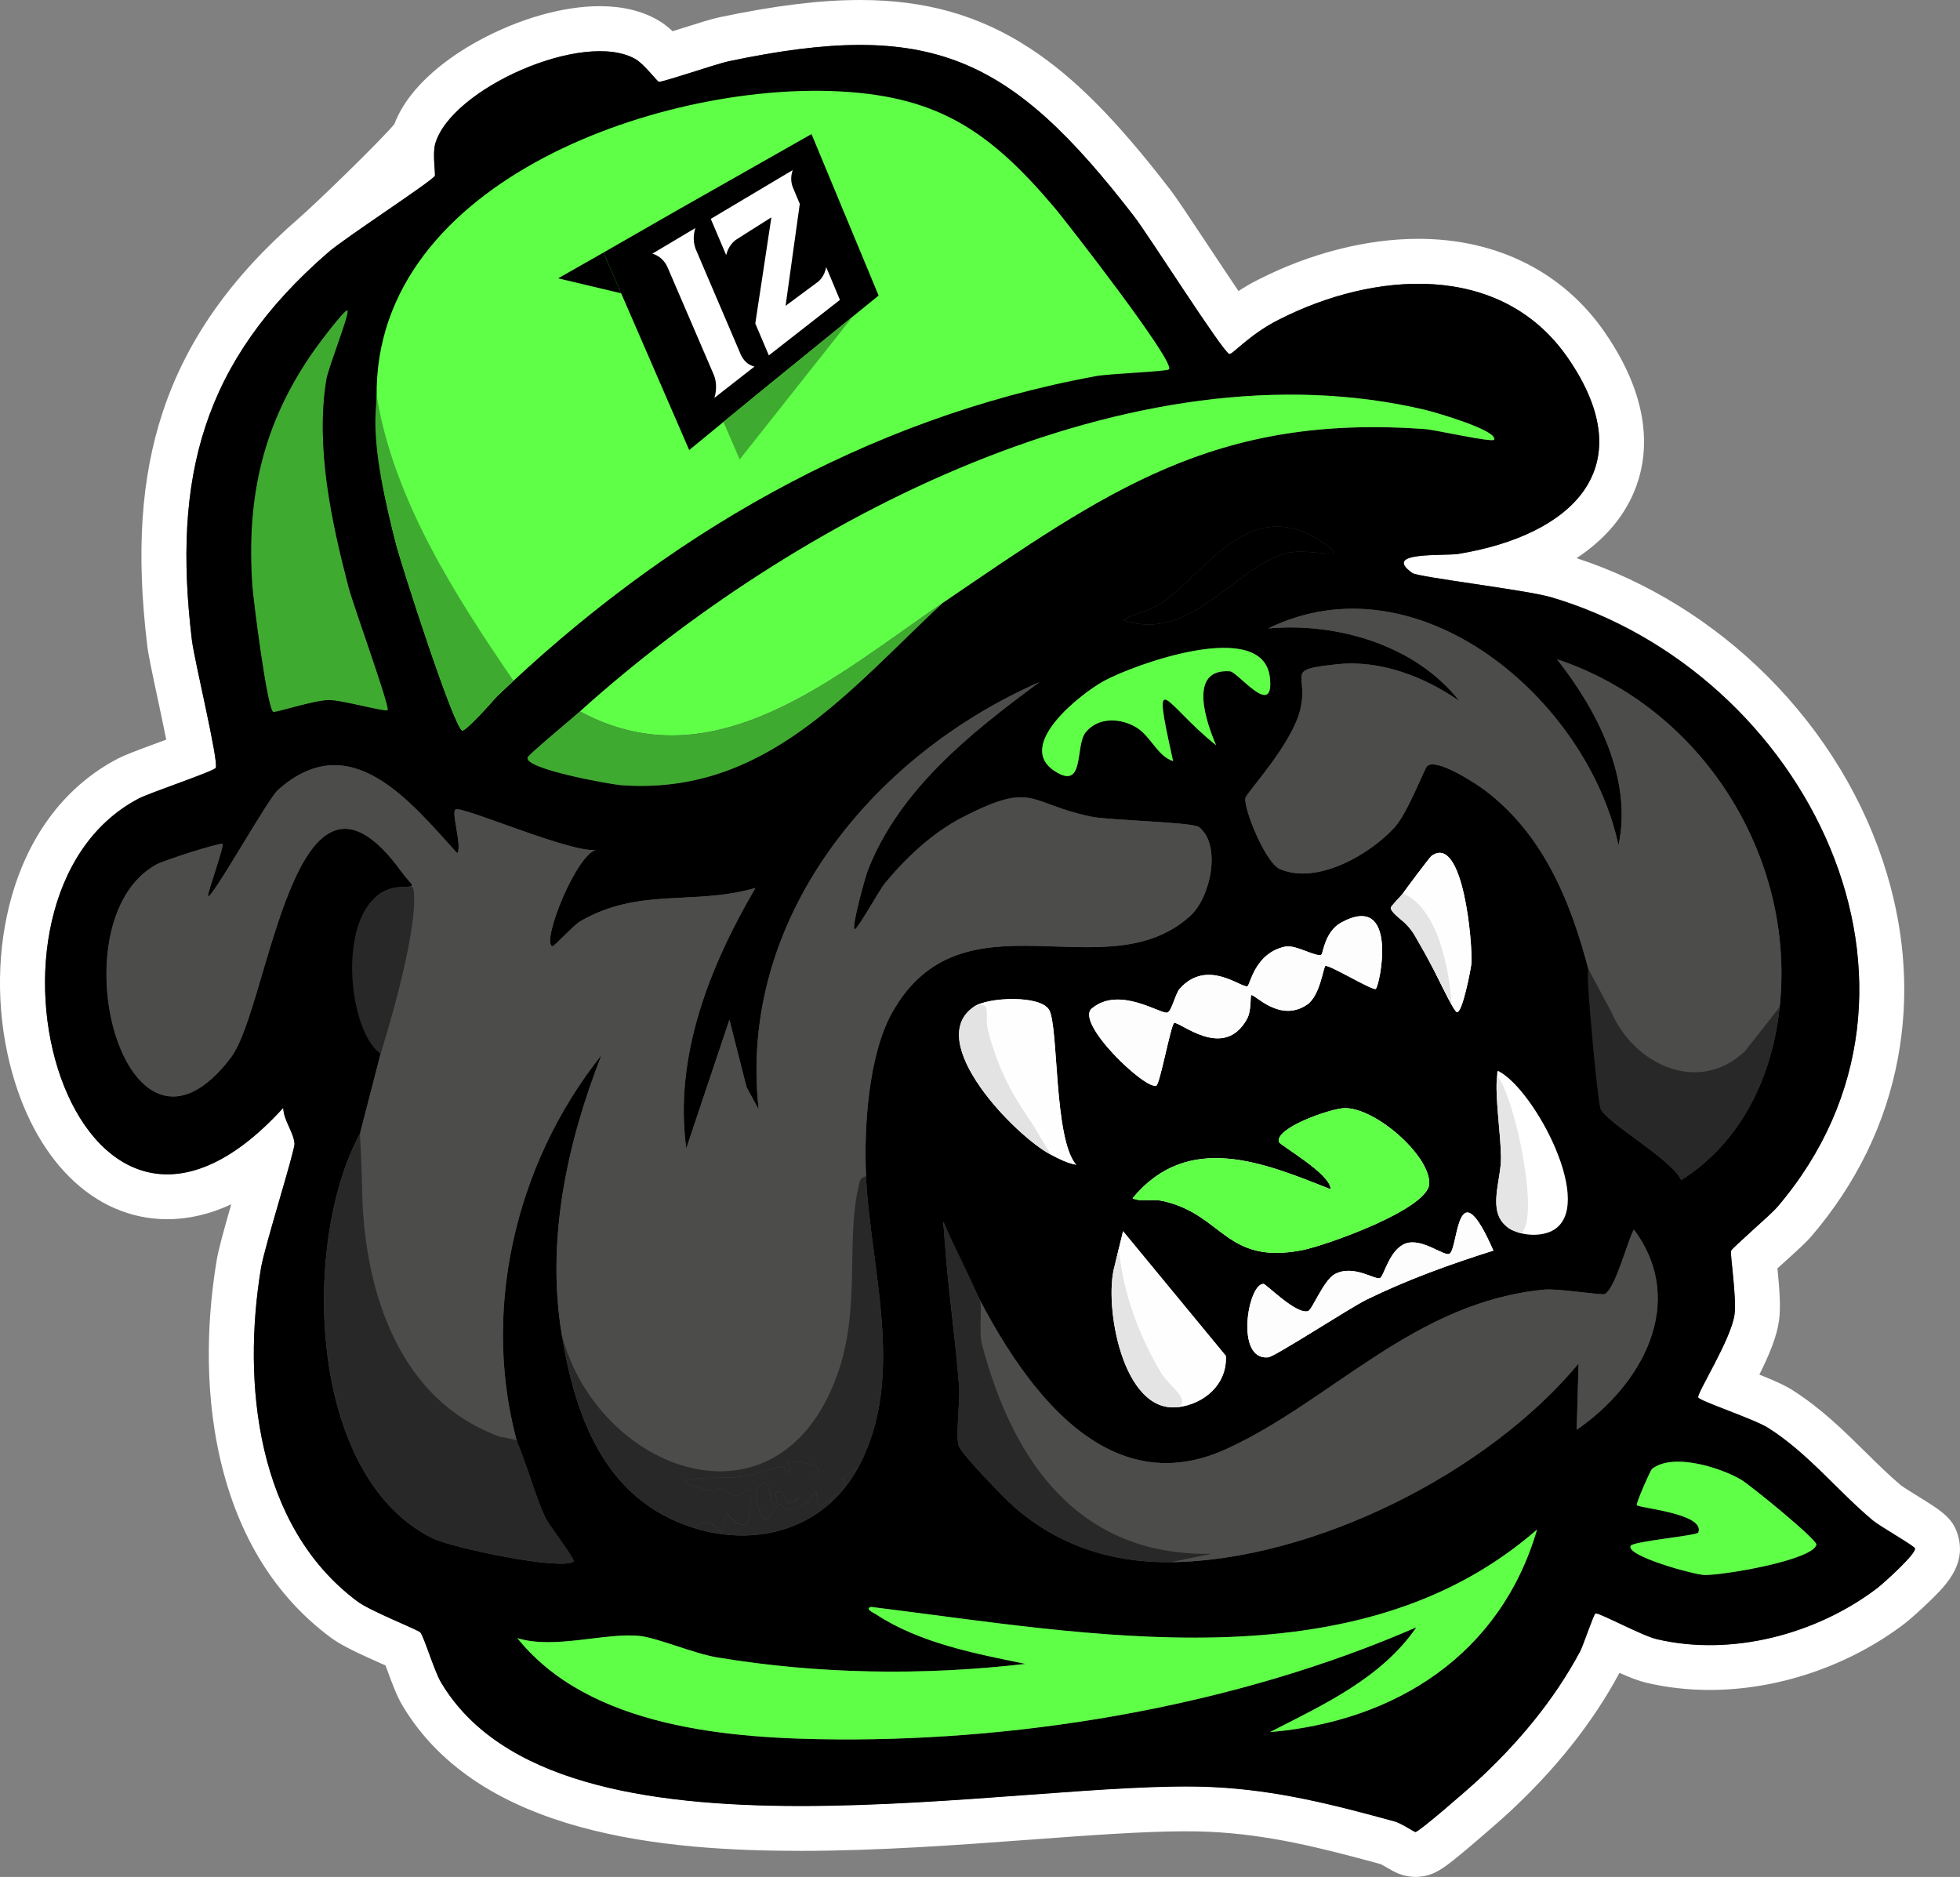 <?xml version="1.0" encoding="UTF-8"?>
<svg id="Layer_2" data-name="Layer 2" xmlns="http://www.w3.org/2000/svg" viewBox="0 0 409.8 392.41">
  <rect x="0" y="0" width="409.8" height="392.41" fill="#808080" stroke="none"/>
  <defs>
    <style>
      .cls-1 {
        fill: #e3e3e3;
      }

      .cls-2 {
        fill: #4c4c4b;
      }

      .cls-3 {
        fill: #e4e4e4;
      }

      .cls-4 {
        fill: #e5e5e5;
      }

      .cls-5 {
        fill: #3faa30;
      }

      .cls-6 {
        fill: #fff;
      }

      .cls-7 {
        fill: #282828;
      }

      .cls-8 {
        fill: #fefefe;
      }

      .cls-9 {
        fill: #5fff48;
      }

      .cls-10 {
        fill: #fdfdfd;
      }
    </style>
  </defs>
  <g id="Layer_1-2" data-name="Layer 1">
    <g>
      <g>
        <path class="cls-6" d="M295.93,387.71c-1.38,0-2.28-.53-3.53-1.26-.5-.29-1.67-.98-2.1-1.13-13.14-3.59-24.27-6.41-37.08-7.02-1.63-.08-3.37-.11-5.32-.11-9.06,0-20.56.85-32.73,1.75-14.8,1.09-31.58,2.33-47.76,2.33-26.84,0-64.26-2.92-79.26-28.13-.9-1.5-1.77-3.82-2.91-6.92-.29-.79-.65-1.77-.93-2.5-.67-.31-1.56-.7-2.33-1.04-4.5-2-8.1-3.64-10.02-5.06-19.17-14.22-27.41-42.01-22.04-74.33.39-2.35,1.85-7.46,4.03-14.99.78-2.7,1.76-6.08,2.37-8.33-7.2,6.13-14.36,9.23-21.37,9.23-13.09,0-23.96-11.12-28.37-29.01-5.19-21.03.08-47.85,20.19-58.4,1.27-.67,3.92-1.66,8.15-3.21,1.56-.58,3.6-1.33,5.18-1.94-.57-3.25-1.73-8.68-2.5-12.3-1.21-5.66-1.96-9.22-2.17-10.97-4.56-38.02,4.17-62.71,30.13-85.19,3.76-3.28,18.64-17.65,21.04-20.87,3.87-11.89,24.62-22.3,38.79-22.3,3.92,0,7.25.79,9.89,2.34,1.36.8,2.63,2.06,3.98,3.54,1.39-.42,3.17-.98,4.54-1.41,3.84-1.21,6.26-1.97,7.52-2.24,11.42-2.41,20.47-3.52,28.47-3.52,26.9,0,42.22,13.27,61.09,37.76,1.28,1.66,4.25,6.15,7.69,11.34,2.69,4.06,6.66,10.05,9.21,13.69,1.91-1.53,4.45-3.39,7.48-4.88,10.05-5.14,21.17-7.99,31.25-7.99,15.09,0,27.25,6.08,35.17,17.58,9.13,13.26,8.08,23.03,5.59,28.89-3.33,7.82-11.16,13.78-22.45,17.22,5.04.78,8.59,1.4,10.49,1.96,30.38,8.88,55.78,33.92,64.69,63.8,7.69,25.77,2.41,51.1-14.86,71.33-.86,1-2.66,2.64-5.53,5.23-.89.81-2.07,1.87-2.93,2.67.04.39.08.8.12,1.18.46,4.54.82,8.51.45,11.05-.53,3.74-3,8.64-5.93,14.19-.02.05-.05.09-.07.14.51.2,1.01.39,1.47.57,4.58,1.78,7.71,3.03,9.51,4.18,5.58,3.56,10.1,8.02,14.48,12.33,2.65,2.61,5.14,5.08,7.86,7.35.47.38,2.49,1.63,3.83,2.46,4.87,3.02,6.03,3.73,6.53,5.92.75,3.02-1.46,5.49-4.68,8.63-1.91,1.87-4.13,3.83-5.01,4.49-10.73,8.15-24.52,12.83-37.81,12.83h0c-4.18,0-8.27-.46-12.15-1.38-2-.47-4.89-1.79-8.74-3.61-.14-.07-.28-.13-.43-.2-.76,2.06-1.22,3.27-1.62,4.02-5.38,10.06-13.05,19.69-22.81,28.61-12.38,11.38-14.4,11.55-15.37,11.63l-.2.02h-.2Z"/>
        <path class="cls-6" d="M179.82,9.4c23.67,0,37.88,10.64,57.37,35.93,3.03,3.94,18.25,27.92,19.82,28.69.01,0,.03,0,.04,0,.04,0,.08-.01.14-.03.98-.38,4.8-4.52,10.18-7.16,8.89-4.54,19.22-7.5,29.18-7.5,12.08,0,23.6,4.36,31.29,15.54,15.92,23.13.52,37.05-22.85,40.91-3.17.53-16.24-.58-9.67,4.02,1.19.84,23.81,3.54,28.71,4.98,53.62,15.67,86.75,81.68,47.58,127.56-1.48,1.72-9.47,8.54-9.69,9.17-.21.64,1.22,9.93.73,13.34-.74,5.27-7.9,16.4-7.59,17.31.26.76,11.7,4.5,14.69,6.41,8.36,5.32,14.36,13.05,21.84,19.32,1.42,1.19,8.67,5.31,8.79,5.83.28,1.13-6.66,7.37-7.93,8.33-9.76,7.41-22.52,11.89-34.99,11.89-3.75,0-7.47-.4-11.08-1.26-3.08-.73-11.65-5.38-12.74-5.38-.03,0-.06,0-.07.01-.4.18-2.56,6.72-3.2,7.93-5.52,10.32-13.21,19.46-21.84,27.35-1.51,1.39-11.78,10.35-12.59,10.42h0c-.27,0-2.96-1.84-4.3-2.2-12.95-3.54-24.6-6.56-38.18-7.21-1.74-.08-3.59-.12-5.54-.12-20.31,0-51.17,4.08-80.49,4.08-32.33,0-62.81-4.96-75.22-25.83-1.41-2.36-3.54-9.49-4.32-10.44-.47-.56-10.37-4.42-13.11-6.45-21.15-15.69-24.21-45.68-20.2-69.78.73-4.43,7.12-24.65,7-25.98-.22-2.49-2.27-4.79-2.35-7.47-8.98,9.86-17.19,13.9-24.25,13.9-27.64,0-37.48-62.02-6-78.55,2.38-1.25,15.66-5.68,16.12-6.42.71-1.15-4.48-22.55-4.98-26.72-4.07-33.95,2.13-58.2,28.54-81.08,3.51-3.05,21.76-20.53,22.31-22.56,2.57-9.44,21.65-19.47,34.45-19.47,2.92,0,5.52.52,7.51,1.69,1.78,1.04,4.49,4.65,4.82,4.72.01,0,.03,0,.04,0,1.06,0,12.1-3.77,14.53-4.29,10.6-2.23,19.58-3.42,27.5-3.42M179.82,0s0,0,0,0c-8.34,0-17.7,1.15-29.44,3.62-1.51.32-4.02,1.1-7.98,2.35-.54.17-1.15.36-1.77.56-.93-.87-1.9-1.64-2.96-2.26-3.37-1.98-7.5-2.98-12.26-2.98-7.78,0-17.11,2.68-25.6,7.36-5.25,2.89-14.16,8.85-17.36,17.31-3.22,3.8-16.27,16.45-19.97,19.67-14.21,12.31-23.52,25.57-28.46,40.54-4.55,13.79-5.58,29.28-3.24,48.75.23,1.96.97,5.43,2.24,11.39.5,2.36,1.19,5.55,1.74,8.32-.51.19-1,.37-1.45.54-4.94,1.82-7.26,2.7-8.72,3.46-10.69,5.61-18.34,15.53-22.11,28.67-3.15,10.98-3.31,23.42-.45,35.02,4.96,20.1,17.57,32.58,32.93,32.58,4.46,0,8.93-1.04,13.39-3.11-1.66,5.76-2.7,9.57-3.05,11.74-1.7,10.2-2.94,25.73.79,41.71,3.75,16.06,11.51,28.56,23.09,37.15,2.31,1.71,5.98,3.39,10.91,5.58.17.07.34.15.52.23.08.22.16.44.23.63,1.26,3.45,2.18,5.85,3.29,7.72,16.22,27.26,55.3,30.41,83.29,30.41,16.35,0,33.22-1.25,48.1-2.35,12.09-.89,23.5-1.74,32.38-1.74,1.85,0,3.56.04,5.1.11,12.19.58,22.96,3.28,35.7,6.76.38.2,1,.56,1.33.75,1.45.85,3.25,1.91,5.9,1.91h.31l.32-.02h.08s.08-.01.08-.01c3.37-.28,5.27-1.78,11.32-6.91,2.9-2.46,5.94-5.13,6.84-5.96,10.1-9.23,18.09-19.25,23.72-29.75,2.23.99,4.03,1.69,5.62,2.06,4.23,1,8.69,1.51,13.23,1.51,14.3,0,29.12-5.03,40.67-13.8,1.12-.84,3.52-2.99,5.44-4.86,3.11-3.04,7.36-7.21,5.96-13.1-.95-4.06-3.36-5.55-8.61-8.8-1.07-.66-2.83-1.75-3.39-2.16-2.53-2.13-4.93-4.5-7.47-7-4.55-4.49-9.25-9.13-15.26-12.95-1.61-1.03-3.88-2.04-6.94-3.26,2.06-4.13,3.63-7.89,4.1-11.22.4-2.8.13-6.49-.32-10.99.41-.37.82-.74,1.17-1.06,3.28-2.96,4.93-4.48,5.92-5.64,9.47-11.09,15.55-23.6,18.09-37.21,2.36-12.61,1.59-25.58-2.28-38.54-4.55-15.27-13.21-29.58-25.05-41.4-11.33-11.31-25.05-19.79-39.85-24.64,5.59-3.68,9.67-8.31,11.98-13.75,2.95-6.94,4.3-18.38-6.04-33.4-8.7-12.65-22.56-19.61-39.03-19.61-10.79,0-22.64,3.02-33.39,8.5-1.53.75-2.93,1.58-4.2,2.42-2.15-3.18-4.6-6.87-6.42-9.62-4.04-6.1-6.58-9.92-7.9-11.63-11.31-14.68-20.11-23.53-29.44-29.6C204.71,3.18,193.47,0,179.82,0h0Z"/>
      </g>
      <path class="cls-2" d="M324.03,124.79c-4.9-1.44-27.52-4.14-28.71-4.98-6.57-4.61,6.5-3.49,9.67-4.02,23.37-3.86,38.78-17.78,22.85-40.91-14.04-20.41-40.81-18.09-60.47-8.04-5.38,2.64-9.19,6.78-10.18,7.16-.09.03-.15.04-.19.02-1.57-.77-16.79-24.75-19.82-28.69C211.18,11.57,194.58,3.92,152.32,12.82c-2.47.52-13.83,4.41-14.57,4.29-.33-.06-3.05-3.68-4.82-4.72-10.75-6.3-38.81,6.18-41.96,17.77-.54,2.04.11,6.3-.05,6.59-.68,1.19-18.75,12.92-22.26,15.97-26.41,22.88-32.61,47.13-28.54,81.08.5,4.17,5.69,25.58,4.98,26.72-.46.75-13.74,5.17-16.12,6.42-39.51,20.75-13.94,113.16,30.25,64.65.08,2.68,2.13,4.98,2.35,7.47.13,1.34-6.26,21.56-7,25.98-4.01,24.1-.95,54.09,20.2,69.78,2.74,2.03,12.64,5.89,13.11,6.45.78.96,2.91,8.08,4.32,10.44,24.75,41.61,121.28,19.99,161.25,21.87,13.58.65,25.23,3.66,38.18,7.21,1.35.37,4.06,2.22,4.31,2.2.81-.07,11.08-9.03,12.59-10.42,8.63-7.88,16.32-17.03,21.84-27.35.64-1.21,2.81-7.75,3.2-7.93.66-.28,9.64,4.62,12.81,5.37,15.6,3.68,33.37-.99,46.06-10.64,1.27-.95,8.21-7.19,7.93-8.33-.12-.51-7.37-4.63-8.79-5.83-7.49-6.27-13.49-14-21.84-19.32-2.99-1.91-14.43-5.65-14.69-6.41-.31-.9,6.85-12.04,7.59-17.31.49-3.41-.94-12.7-.73-13.34.22-.63,8.2-7.45,9.69-9.17,39.18-45.88,6.05-111.89-47.58-127.56Z"/>
      <path class="cls-6" d="M303.29,172.15c-36.79,18.3-26.97,27.39-106.85,37.14-.52,31.46,29.79,89.46,38.74,90.23,40.88-8.2,64.88-27.85,96.18-45.12-3.61-25.27-17.79-81.69-28.07-82.25Z"/>
      <polygon class="cls-9" points="88.49 153.98 71.73 88.95 80.81 54.52 112.51 25.88 163.86 14.5 199.82 17 232.51 45.62 251.78 79.04 191.77 97.04 112.53 148.99 97.32 163.25 88.49 153.98"/>
      <g>
        <g>
          <path class="cls-5" d="M72.64,64.87c.72.25-3.98,11.94-4.4,14.55-2.28,14.1,1.08,29.65,4.64,43.3,1.01,3.89,8.47,24.41,8.21,25.73-.12.62-9.78-2.15-12.41-2.07-3.24.1-10.98,2.67-11.54,2.47-1.27-.44-4.19-23.51-4.39-26.5-1.26-18.56,2.26-34.03,13.05-49.28.75-1.06,6.23-8.42,6.85-8.19Z"/>
          <g>
            <path d="M137.75,17.1c.75.13,12.1-3.76,14.57-4.28,42.25-8.9,58.86-1.26,84.87,32.51,3.03,3.94,18.25,27.92,19.82,28.68.57.28,4.05-4,10.37-7.17,19.66-10.06,46.42-12.37,60.47,8.04,15.92,23.13.52,37.05-22.86,40.91-3.17.52-16.23-.58-9.67,4.03,1.19.84,23.81,3.55,28.71,4.98,53.62,15.68,86.75,81.68,47.57,127.56-1.47,1.73-9.47,8.55-9.68,9.18s1.21,9.92.73,13.34c-.75,5.27-7.9,16.4-7.59,17.3.26.76,11.69,4.5,14.7,6.42,8.35,5.31,14.35,13.05,21.83,19.32,1.42,1.19,8.67,5.3,8.8,5.82.27,1.14-6.67,7.37-7.93,8.33-12.7,9.65-30.47,14.32-46.07,10.64-3.17-.75-12.19-5.67-12.82-5.37-.38.19-2.56,6.73-3.2,7.93-5.51,10.32-13.21,19.46-21.83,27.35-1.51,1.39-11.79,10.35-12.6,10.41-.24.02-2.95-1.83-4.3-2.2-12.95-3.54-24.61-6.56-38.18-7.2-39.97-1.89-136.5,19.74-161.25-21.88-1.41-2.37-3.53-9.49-4.32-10.45-.47-.56-10.37-4.42-13.11-6.45-21.15-15.69-24.2-45.68-20.2-69.78.73-4.42,7.13-24.64,7-25.98-.23-2.48-2.28-4.79-2.36-7.46-44.18,48.51-69.76-43.9-30.24-64.65,2.38-1.25,15.67-5.68,16.12-6.42.71-1.16-4.48-22.56-4.98-26.74-4.07-33.95,2.13-58.2,28.54-81.08,3.51-3.04,21.58-14.78,22.26-15.97.16-.29-.5-4.56.05-6.59,3.14-11.59,31.21-24.07,41.96-17.78,1.78,1.05,4.5,4.66,4.83,4.72ZM79,87.36c-.49,8.46,1.67,18.07,3.77,26.26,1.21,4.69,12.01,38.2,13.87,39.11.6.29,6.2-5.87,6.94-6.82,35.05-33.69,77.38-58.48,125.68-67.29,2.68-.49,14.54-.93,15.14-1.39,1.64-1.26-21.78-31.29-23.78-33.66-13.91-16.47-24.93-23.83-46.99-24.54-38.42-1.25-99.32,20.91-94.63,68.33ZM72.64,64.87c-.63-.22-6.1,7.14-6.85,8.19-10.79,15.25-14.31,30.72-13.05,49.28.2,2.99,3.13,26.06,4.39,26.5.56.19,8.31-2.37,11.54-2.47,2.63-.08,12.28,2.68,12.41,2.07.27-1.32-7.19-21.84-8.21-25.73-3.56-13.65-6.92-29.19-4.64-43.3.42-2.6,5.12-14.29,4.4-14.55ZM121.26,148.74c-1.47,1.33-10.66,8.93-10.93,9.61-.94,2.39,17.35,5.65,19.54,5.81,30.07,2.19,47.32-19.54,67.21-38.09,34.34-23.38,56.8-39.6,101.04-36.34,1.87.14,14.03,2.87,14.28,2.19.72-1.98-12.68-5.8-14.22-6.17-61.48-14.67-132.64,23.1-176.92,63ZM181.07,245.92c-.48-10.05.47-25.23,5.4-34.11,14.71-26.47,44.72-4.2,62.42-20.36,4.16-3.8,6.58-14.69,1.81-18.52-1.34-1.07-18.68-1.4-22.53-2.19-13.39-2.76-11.87-7.6-26.94.14-6.26,3.22-11.82,8.46-16.26,13.84-1.08,1.3-5.76,9.78-6.3,9.57-.72-.29,2.26-11.01,2.7-12.15,6.59-17.08,21.73-29.04,35.97-39.54-35.06,15.36-63.13,49.62-58.72,89.36l-2.53-4.66-3.59-14.1-9.02,26.9c-2.62-19.3,4.92-38.15,14.46-54.46-12.91,3.76-24.27-.23-36.7,7.02-1.31.76-5.42,5.31-5.78,5.17-2.33-.93,5.21-19.77,9.42-20.21-4.43,1.24-28.38-9.26-29.65-8.38-.94.66,1.45,7.7.37,9.15-9.87-10.87-22.39-26.7-37.49-13.23-2.16,1.93-14.16,23.43-14.62,22.17-.19-.53,3.54-10.71,3-10.88-.8-.26-12.31,3.47-13.78,4.28-21.51,11.82-6.59,69.56,15.56,40.37,8.07-10.64,13.1-70.02,35.63-38.89,2.14,2.95,3.54,3.19.44,3.22-14.76.14-9.22,28.28-7.57,29.08.66.32,6.48-9.34,6.92-10.15l-8.45,32.7c-12.18,22.39-11.14,71.49,15.17,84.53,4.03,2,27.03,6.85,29.52,4.87.41-.33-5.1-7.58-5.71-8.77-2.22-4.38-3.62-10.49-5.59-14.34-8.44-28.31-1.11-59.9,17.12-82.76-7.24,18.53-11.61,38.75-8.27,58.67,2.94,17.52,9.2,34.48,27.69,40.22,13.2,4.1,27.21.12,34.14-12.46,10.28-18.67,2.68-41.41,1.75-61.08ZM242.44,126.34c-2.07,1.33-5.41,2-7.64,3.28,13.89,4.89,22.94-10.54,33.74-13.87,5.18-1.6,15.57,2.45,7.27-2.82-15.02-9.53-24.17,7.51-33.37,13.41ZM254.27,155.81c-1.93-4.48-6.13-16.13,2.92-15.45,1.63.12,9.27,10.11,8.33,1.33-1.35-12.67-28.64-2.66-34.74.71-4.68,2.58-18.59,13.35-10.3,18.79,6.43,4.22,4.25-5.19,6.49-8.03,2.64-3.35,7.55-3.08,10.89-.9,2.76,1.8,4.29,5.93,7.42,6.87-4.67-20.96-1.89-11.96,9-3.31ZM372.1,210.53c3.37-31.59-16.39-62.71-46.56-72.7,8.4,10.57,15.86,25.07,12.86,38.9-6.51-30.5-41.8-60.66-73.22-45.36,14.37-1.27,30.79,3.46,39.97,15.2-7.23-5.05-16.48-8.65-25.5-7.71-11.32,1.18-6.06,1.73-7.72,9.22-1.66,7.48-11.4,17.69-11.54,18.8-.31,2.42,4.22,13.48,7.17,14.78,7.79,3.45,18.99-3.07,24.13-8.81,2.61-2.91,6.17-12.22,6.71-12.7,1.98-1.74,10.22,3.68,12.15,5.13,13.18,9.97,18.81,25.67,22.51,41.16.27,3.46,1.11,24.19,1.61,25.36,1.31,3.03,14.87,10.53,16.84,14.93,12.68-8.07,19.05-21.75,20.59-36.21ZM219.72,241.4c1.68.88,3.4,1.76,5.29,2.12-4.72-5.41-3.65-28.88-5.65-32.37-1.79-3.13-12.68-2.7-15.67-.7-10.75,7.2,8.62,27.1,16.03,30.96ZM293.34,186.76c-.46.65-2.61,2.71-2.56,3.09.14,1.14,3.2,3.12,3.95,3.99,2.2,2.11,8.65,17.08,9.81,17.73s3.02-9.14,3.09-10.08c.31-4.07-1.7-27.33-8.34-22.54-.4.29-5.26,6.81-5.96,7.81ZM276.33,199.54c-.86.8-5.36-2.09-7.58-1.64-6.42,1.31-7.38,8.06-7.93,8.29-1.18.5-8.36-5.93-14.15.5-.94,1.04-1.67,4.72-2.6,5.01-1.36.42-10.07-5.68-15.8-.85-3.56,3.01,11.26,17.1,13.5,16.12.74-.32,3.05-12.8,3.71-13.08,1.11-.48,10.33,7.98,15.23-.83.99-1.78.66-4.92.9-5.01.72-.26,5.97,5.88,11.69,1.98,2.69-1.84,3.4-7.86,3.8-8.07.74-.38,9.95,5.25,10.54,4.79.87-.69,4.91-20.49-7.24-13.86-3.37,1.84-3.79,6.37-4.08,6.65ZM197.49,258.61c.63,10.49,2.26,20.85,3.05,31.34.21,2.8-.8,10.7-.03,12.47.81,1.89,9.45,10.8,11.49,12.59,9.26,8.14,20.56,11.75,32.78,11.59,29.84-.38,66.24-18.61,85.28-41.54l-.4,13.85c13.62-9.32,23.29-26.63,11.96-41.85-1.35,2.35-3.84,12.35-6.1,13.49-.56.28-9.81-1.19-12.53-.94-27.32,2.54-44.57,23.33-66.68,33.38-30.48,13.85-49.63-25.32-59.08-47.56.27,3.17.22,2.36.27,3.17ZM278.21,248.64c-13.85-5.51-29.79-12.2-41.41,1.88,1.86.87,4.01.03,6.47.6,12.52,2.89,12.96,13.3,28.9,10.27,4.87-.93,26.47-8.57,26.66-13.92.21-5.88-11.41-16.07-17.87-15.79-2.81.13-14.38,4.11-13.56,7.06.2.71,10.88,6.68,10.81,9.89ZM233.03,264.75c-2.27,8.09,1.64,30.77,13.19,29.44,5.53-.63,10.4-4.77,10.08-10.73l-21.49-26.06-1.78,7.34ZM313.01,224.93c-.48,4.29.77,12.05.82,17.02.05,4.96-2.93,11.16,1.19,14.48,2.32,1.87,6.74,2.29,9.45.92,9.52-4.82-3.58-29.52-11.15-33.41-.12-.06-.26.03-.26.16-.01.34-.01.35-.05.83ZM264.17,268.42c-3.26-.06-5.99,16.12,1.01,15.35,1.43-.16,17.13-10.37,20.47-12.02,8.5-4.17,17.58-7.46,26.59-10.29-7.63-17.42-7.29-1.08-9.08.6-.99.92-5.82-3.43-9.38-2.04-3.27,1.28-4.41,6.72-5.21,7.17-.98.55-5.57-2.95-9.52-.79-2.29,1.25-4.7,7.42-5.53,7.7-2.46.83-8.79-5.67-9.35-5.68ZM214.41,347.87c-21.41,2.48-43.26,2.17-64.49-1.36-4.89-.81-12.51-4.11-16.24-4.49-7.22-.72-17.8,2.87-25.51.46,15.07,18.84,44.65,21.05,67.14,21.18,40.19.24,83.87-7.34,120.83-23.44-7.37,10.69-19.45,16.18-30.62,21.91,26.37-2.27,48.25-16.29,55.85-42.35-37.79,32.99-93.99,21.73-139.23,16.18-1.49.35.66,1.32.94,1.5,9.17,6.05,20.79,8.25,31.33,10.41ZM379.77,322.95c.24-1.02-13.91-12.54-15.84-13.66-4.27-2.47-14.16-5.64-18.53-2.19-.32.25-3.39,7.22-3.18,7.57.38.62,14.37,1.74,12.86,5.72-.26.67-13.69,1.83-14.15,2.79-1.02,2.13,13.24,6.02,15.4,6.09,3.79.12,22.66-3.07,23.43-6.33Z"/>
            <path class="cls-2" d="M84.35,185.43c3.1-.03,1.69-.27-.44-3.22-22.53-31.13-27.56,28.24-35.63,38.89-22.15,29.2-37.07-28.55-15.56-40.37,1.48-.81,12.98-4.54,13.78-4.28.54.17-3.2,10.35-3,10.88.46,1.26,12.46-20.24,14.62-22.17,15.1-13.47,27.62,2.37,37.49,13.23,1.08-1.44-1.31-8.49-.37-9.15,1.26-.88,25.21,9.62,29.65,8.38-4.21.44-11.75,19.29-9.42,20.21.36.14,4.48-4.4,5.78-5.17,12.43-7.25,23.79-3.26,36.7-7.02-9.53,16.31-17.08,35.16-14.46,54.46l9.02-26.9,3.59,14.1,2.53,4.66c-4.42-39.75,23.65-74.01,58.72-89.36-14.25,10.51-29.39,22.46-35.97,39.54-.44,1.14-3.42,11.87-2.7,12.15.53.21,5.22-8.26,6.3-9.57,4.44-5.39,10-10.63,16.26-13.84,15.07-7.74,13.55-2.9,26.94-.14,3.85.79,21.2,1.12,22.53,2.19,4.77,3.83,2.35,14.72-1.81,18.52-17.7,16.16-47.71-6.12-62.42,20.36-4.93,8.88-5.87,24.06-5.4,34.11-1.26.34-1.25.82-1.51,1.89-2.81,11.82.49,25.7-4.52,39.64-12.33,34.33-49.22,19.42-56.83-9.06l-.72.86c-3.34-19.92,1.02-40.14,8.27-58.67-18.23,22.86-25.56,54.46-17.12,82.76-2.74-5.35-2.99-2.38-6.66-3.98-19.48-8.52-25.98-31.04-26.28-50.8-.03-1.96,1.98-15.98-.46-11.5l8.45-32.7c.96-1.77,3.72-13.72,3.38-15.75-.47-2.83-1.96-1.44-2.73-3.18Z"/>
            <path class="cls-2" d="M333.05,206.45c-3.7-15.49-9.33-31.19-22.51-41.16-1.92-1.46-10.17-6.88-12.15-5.13-.54.48-4.1,9.78-6.71,12.7-5.15,5.74-16.35,12.26-24.13,8.81-2.94-1.31-7.47-12.36-7.17-14.78.14-1.1,9.89-11.32,11.54-18.8,1.66-7.48-3.6-8.03,7.72-9.22,9.02-.94,18.27,2.66,25.5,7.71-9.19-11.74-25.6-16.47-39.97-15.2,31.42-15.3,66.72,14.85,73.22,45.36,2.99-13.84-4.46-28.33-12.86-38.9,30.17,10,49.93,41.11,46.56,72.7l-7.22,9.2c-9.65,9.27-23.26,2.84-27.95-8.09l-3.88-9.03c-.43,1.04-.08,2.76,0,3.84Z"/>
            <path class="cls-2" d="M197.49,258.61c-.05-.82,0,0-.27-3.17,9.45,22.24,28.6,61.41,59.08,47.56,22.11-10.05,39.36-30.84,66.68-33.38,2.72-.25,11.97,1.22,12.53.94,2.26-1.13,4.75-11.14,6.1-13.49,11.33,15.22,1.66,32.53-11.96,41.85l.4-13.85c-19.03,22.93-55.44,41.16-85.28,41.54l8.57-1.75c-27.64.55-41.53-19.08-48.02-43.74-.72-2.72-.09-6.61-.61-8.33-1.12-3.72-5.52-10.27-7.23-14.18Z"/>
            <path class="cls-9" d="M121.26,148.74c44.28-39.89,115.44-77.67,176.92-63,1.55.37,14.94,4.19,14.22,6.17-.25.68-12.41-2.05-14.28-2.19-44.24-3.26-66.69,12.96-101.04,36.34-22.16,15.08-47.73,37.87-75.82,22.68Z"/>
            <path class="cls-9" d="M214.41,347.87c-10.54-2.16-22.16-4.36-31.33-10.41-.28-.18-2.43-1.15-.94-1.5,45.23,5.55,101.44,16.81,139.23-16.18-7.6,26.05-29.48,40.08-55.85,42.35,11.18-5.73,23.26-11.22,30.62-21.91-36.97,16.1-80.64,23.67-120.83,23.44-22.49-.13-52.07-2.34-67.14-21.18,7.71,2.41,18.29-1.18,25.51-.46,3.73.37,11.35,3.67,16.24,4.49,21.23,3.53,43.08,3.84,64.49,1.36Z"/>
            <path class="cls-7" d="M75.25,237.05c.24,4.08.43,9.54.46,11.5.29,19.76,6.79,42.29,26.28,50.8,3.67,1.6,1.28.6,6.03,1.77,2.08,4.63,4,12.18,6.22,16.56.6,1.19,6.12,8.45,5.71,8.77-2.49,1.98-25.49-2.87-29.52-4.87-26.31-13.05-27.36-62.15-15.17-84.53Z"/>
            <path class="cls-9" d="M278.21,248.64c.07-3.21-10.61-9.18-10.81-9.89-.83-2.96,10.74-6.94,13.56-7.06,6.46-.29,18.08,9.9,17.87,15.79-.19,5.35-21.79,12.99-26.66,13.92-15.94,3.04-16.38-7.38-28.9-10.27-2.46-.57-4.61.27-6.47-.6,11.62-14.08,27.57-7.4,41.41-1.88Z"/>
            <path class="cls-7" d="M181.07,245.92c.93,19.67,8.53,42.42-1.75,61.08-5.7,3.42-1.93,1.22-2.81,3.66-.19.52-4.03,3.81-4.64,3.93-1.85.38-.59-2.32-1.42-2.68-.21-.09-.92,1.84-1.6,2.21-.19.1-3.74,1.5-3.94,1.55-.53.15-1.43-1.28-1.88-1.17-.64.15-2.46,3.5-3.29,3.09-.52-.26-2.51-5.19-1.31-6.47,3.25-3.45,2.06,3.57,3.53,3.32,1.59-.27-1.34-2.68,1.05-2.63,1.43.03.7,3.7,3.52,1.79,1.47-1-.69-1.06-.23-2.37.98-2.8,3.29-1.08,4.45-2.46,2.58-3.05-5.68-3.42-6.02-3.19-.65.44,1.57,2.01-.36,2.34-.2-.35-.34-1.41-.86-1.31-2.89.55-5.88,1.85-9.28,2.2s-19.17-.43-5.03,3.02c.56.14,1.2-.78,1.6-.73s1.79,1.54,3.05,1.63c1.19.08,1.98-1.45,2.65-1.43.78.02.42,6.94-.42,7.32-1.95.87-3.72-2.14-3.95-2.15-.99-.08-.21,3.67-1.34,3.87-.32.06-2.39-3.83-5.6-.89-18.48-5.74-24.75-22.7-27.69-40.22h0c7.61,28.49,45.22,42.53,57.55,8.21,5.01-13.94,1.71-27.82,4.52-39.64.26-1.08.24-1.55,1.51-1.89Z"/>
            <path class="cls-7" d="M332.82,215.78c-.08-1.08-1.16-12.16-.73-13.2l4.84,9.06c4.69,10.93,18.3,17.36,27.95,8.09l7.22-9.2c-1.54,14.46-7.91,28.14-20.59,36.21-1.97-4.4-15.54-11.9-16.84-14.93-.5-1.17-1.58-12.57-1.85-16.03Z"/>
            <path class="cls-10" d="M276.33,199.54c.29-.27.71-4.81,4.08-6.65,12.15-6.63,8.11,13.17,7.24,13.86-.59.47-9.8-5.17-10.54-4.79-.4.2-1.1,6.23-3.8,8.07-5.72,3.9-10.97-2.23-11.69-1.98-.24.09.09,3.22-.9,5.01-4.91,8.82-14.12.36-15.23.83-.65.28-2.97,12.76-3.71,13.08-2.24.97-17.07-13.12-13.5-16.12,5.73-4.83,14.44,1.27,15.8.85.93-.29,1.65-3.97,2.6-5.01,5.8-6.43,12.97,0,14.15-.5.55-.23,1.51-6.98,7.93-8.29,2.22-.45,6.72,2.44,7.58,1.64Z"/>
            <path class="cls-5" d="M121.26,148.74c28.1,15.2,53.67-7.6,75.82-22.68-19.88,18.56-37.14,40.28-67.21,38.09-2.19-.16-20.48-3.43-19.54-5.81.27-.68,9.45-8.28,10.93-9.61Z"/>
            <path class="cls-7" d="M197.22,255.44c1.7,3.91,6,12.31,7.67,16.41.52,1.72-.29,6.55.43,9.26,6.5,24.66,20.38,44.29,48.02,43.74l-8.57,1.75c-12.23.16-23.52-3.45-32.78-11.59-2.05-1.8-10.68-10.7-11.49-12.59-.76-1.78.25-9.67.03-12.47-.79-10.49-2.69-24.02-3.32-34.51Z"/>
            <path class="cls-9" d="M379.77,322.95c-.78,3.26-19.64,6.45-23.43,6.33-2.17-.07-16.42-3.96-15.4-6.09.46-.96,13.9-2.12,14.15-2.79,1.51-3.98-12.48-5.1-12.86-5.72-.22-.35,2.85-7.31,3.18-7.57,4.38-3.44,14.26-.28,18.53,2.19,1.93,1.12,16.08,12.64,15.84,13.66Z"/>
            <path class="cls-9" d="M254.27,155.81c-10.89-8.65-13.67-17.65-9,3.31-3.13-.94-4.66-5.07-7.42-6.87-3.34-2.18-8.24-2.45-10.89.9-2.24,2.84-.06,12.26-6.49,8.03-8.29-5.44,5.62-16.21,10.3-18.79,6.1-3.37,33.39-13.37,34.74-.71.94,8.79-6.7-1.2-8.33-1.33-9.04-.68-4.85,10.97-2.92,15.45Z"/>
            <path class="cls-10" d="M264.17,268.42c.55.01,6.88,6.51,9.35,5.68.83-.28,3.24-6.45,5.53-7.7,3.96-2.16,8.55,1.34,9.52.79.8-.45,1.94-5.89,5.21-7.17,3.56-1.4,8.39,2.96,9.38,2.04,1.79-1.67,1.45-18.02,9.08-.6-9.01,2.84-18.09,6.12-26.59,10.29-3.35,1.64-19.05,11.86-20.47,12.02-7,.78-4.28-15.41-1.01-15.35Z"/>
            <path class="cls-8" d="M246.22,294.19c3.08-1.33-1.83-4.41-3.46-7.18-4.67-7.91-7.5-16.15-8.3-25.33-.7.37-1.21,2.3-1.43,3.08l1.78-7.34,21.49,26.06c.32,5.95-4.55,10.09-10.08,10.73Z"/>
            <path class="cls-8" d="M203.68,210.44c2.99-2,13.87-2.43,15.67.7,2,3.49.93,26.97,5.65,32.37-1.89-.35-3.61-1.24-5.29-2.12,5.29,1.48-3.53-6.58-5.09-8.88-3.92-5.78-6.2-10.04-8.01-16.88-.93-3.53,1.04-6.54-2.94-5.2Z"/>
            <path d="M242.44,126.34c9.2-5.91,18.35-22.95,33.37-13.41,8.31,5.27-2.08,1.22-7.27,2.82-10.8,3.33-19.86,18.76-33.74,13.87,2.23-1.28,5.57-1.95,7.64-3.28Z"/>
            <path class="cls-8" d="M293.34,186.76c.71-1,5.56-7.52,5.96-7.81,6.63-4.79,8.64,18.47,8.34,22.54-.07.94-1.93,10.73-3.09,10.08s-7.61-15.62-9.81-17.73c4.09,4.77,6.74,9.95,9.48,15.67-.53-7.52-3.48-19.49-10.87-22.75Z"/>
            <path class="cls-7" d="M166.53,313.6c-2.82,1.91-2.09-1.76-3.52-1.79-2.39-.05.54,2.36-1.05,2.63-1.46.25-.28-6.77-3.53-3.32-1.2,1.28.78,6.21,1.31,6.47.83.4,2.66-2.94,3.29-3.09.45-.11,1.35,1.32,1.88,1.17.2-.06,3.75-1.45,3.94-1.55.68-.37,1.39-2.31,1.6-2.21.83.37-.43,3.06,1.42,2.68.61-.13,4.45-3.42,4.64-3.93.88-2.44-2.89-.24,2.81-3.66-6.93,12.59-20.94,16.56-34.14,12.46,3.21-2.94,5.28.95,5.6.89,1.13-.2.35-3.95,1.34-3.87.22.02,2,3.03,3.95,2.15.84-.38,1.2-7.3.42-7.32-.67-.02-1.45,1.51-2.65,1.43-1.26-.08-2.67-1.58-3.05-1.63s-1.03.87-1.6.73c-14.14-3.45,1.65-2.67,5.03-3.02s6.39-1.65,9.28-2.2c.53-.1.67.97.86,1.31,1.93-.33-.29-1.9.36-2.34.34-.23,8.61.13,6.02,3.19"/>
            <path class="cls-1" d="M203.68,210.44c3.98-1.34,2,1.67,2.94,5.2,1.81,6.84,4.31,12.07,8.23,17.85,1.56,2.3.54.75,4.86,7.91-7.41-3.86-26.78-23.76-16.03-30.96Z"/>
            <path class="cls-3" d="M233.03,264.75c.22-.77.53-2.14.91-3.77.8,9.19,4.14,18.12,8.81,26.02,1.64,2.77,6.55,5.85,3.46,7.18-11.55,1.33-15.46-21.35-13.19-29.44Z"/>
            <path class="cls-4" d="M315.02,256.43c-4.12-3.32-1.14-9.52-1.19-14.48-.05-4.97-1.3-12.73-.82-17.02,3.62,3.99,9.07,29.66,5.03,32.91-2.76-.8-2.74-1.24-3.03-1.41Z"/>
            <path class="cls-3" d="M293.34,186.76c7.4,3.27,9.66,15.82,10.18,23.34-2.41-4.85-4.6-9.09-7.7-14.41-.76-1.31-1.76-2.47-2.92-3.44-1.01-.84-2.04-1.76-2.12-2.41-.05-.38,2.1-2.43,2.56-3.09Z"/>
            <path class="cls-7" d="M84.35,185.43c.55,0,1.31-.22,1.84.01.72.33,1.49,8.63-6.6,34.83-7.44-4.84-10-34.7,4.76-34.84Z"/>
          </g>
        </g>
        <path class="cls-5" d="M78.53,86.1c.07-1.21.18-2.1.21-3.49,3.5,21.7,16.37,41.84,28.63,59.72-2.42,2.22-3.19,2.82-3.78,3.58-.74.94-6.35,7.11-6.94,6.82-1.87-.91-12.67-34.42-13.87-39.11-2.1-8.18-4.73-19.06-4.24-27.52Z"/>
      </g>
      <g>
        <polygon points="152.15 37.97 152.15 37.97 143.68 42.77 142.32 43.54 142.32 43.54 126.18 52.8 144.1 94.09 158.77 82.05 158.77 82.05 183.7 61.79 169.67 28.03 152.15 37.97"/>
        <g>
          <path class="cls-6" d="M164.55,36.27l-15.94,9.49,2.58,6.07.64,1.5.14-.47c.37-1.21,1.13-2.24,2.1-2.86l2.46-1.56,4.75-3-1.72,11.37-1.34,8.82c-.05.25-.09.49-.11.73l-.19,1.28,2.83,6.66,14.86-11.6-2.29-5.48-.58-1.37-.11.44c-.28,1.13-.91,2.12-1.74,2.73l-2.22,1.64-4.42,3.28,1.79-12.86.93-6.66v-.02c.03-.13.04-.26.06-.38v-.02s.19-1.37.19-1.37l-1.42-3.39c-.42-1.01-.49-2.18-.18-3.26l.12-.41-1.18.7h0Z"/>
          <path class="cls-6" d="M149.38,83.18h0s1.44-1.13,1.44-1.13l5.58-4.36,1.35-1.05h0c-1.27-.29-2.32-1.22-2.9-2.59l-9.32-21.8c-.59-1.39-.64-3.04-.14-4.57h0s-1.45.86-1.45.86l-5.99,3.57-1.55.92h0c1.43.42,2.57,1.46,3.19,2.89l9.63,22.39c.6,1.4.66,3.15.16,4.87Z"/>
        </g>
        <polygon class="cls-5" points="178.31 66.17 154.65 96.06 151.26 88.21 178.31 66.17"/>
        <polyline points="126.18 52.8 116.7 58.19 129.88 61.32"/>
      </g>
    </g>
  </g>
</svg>